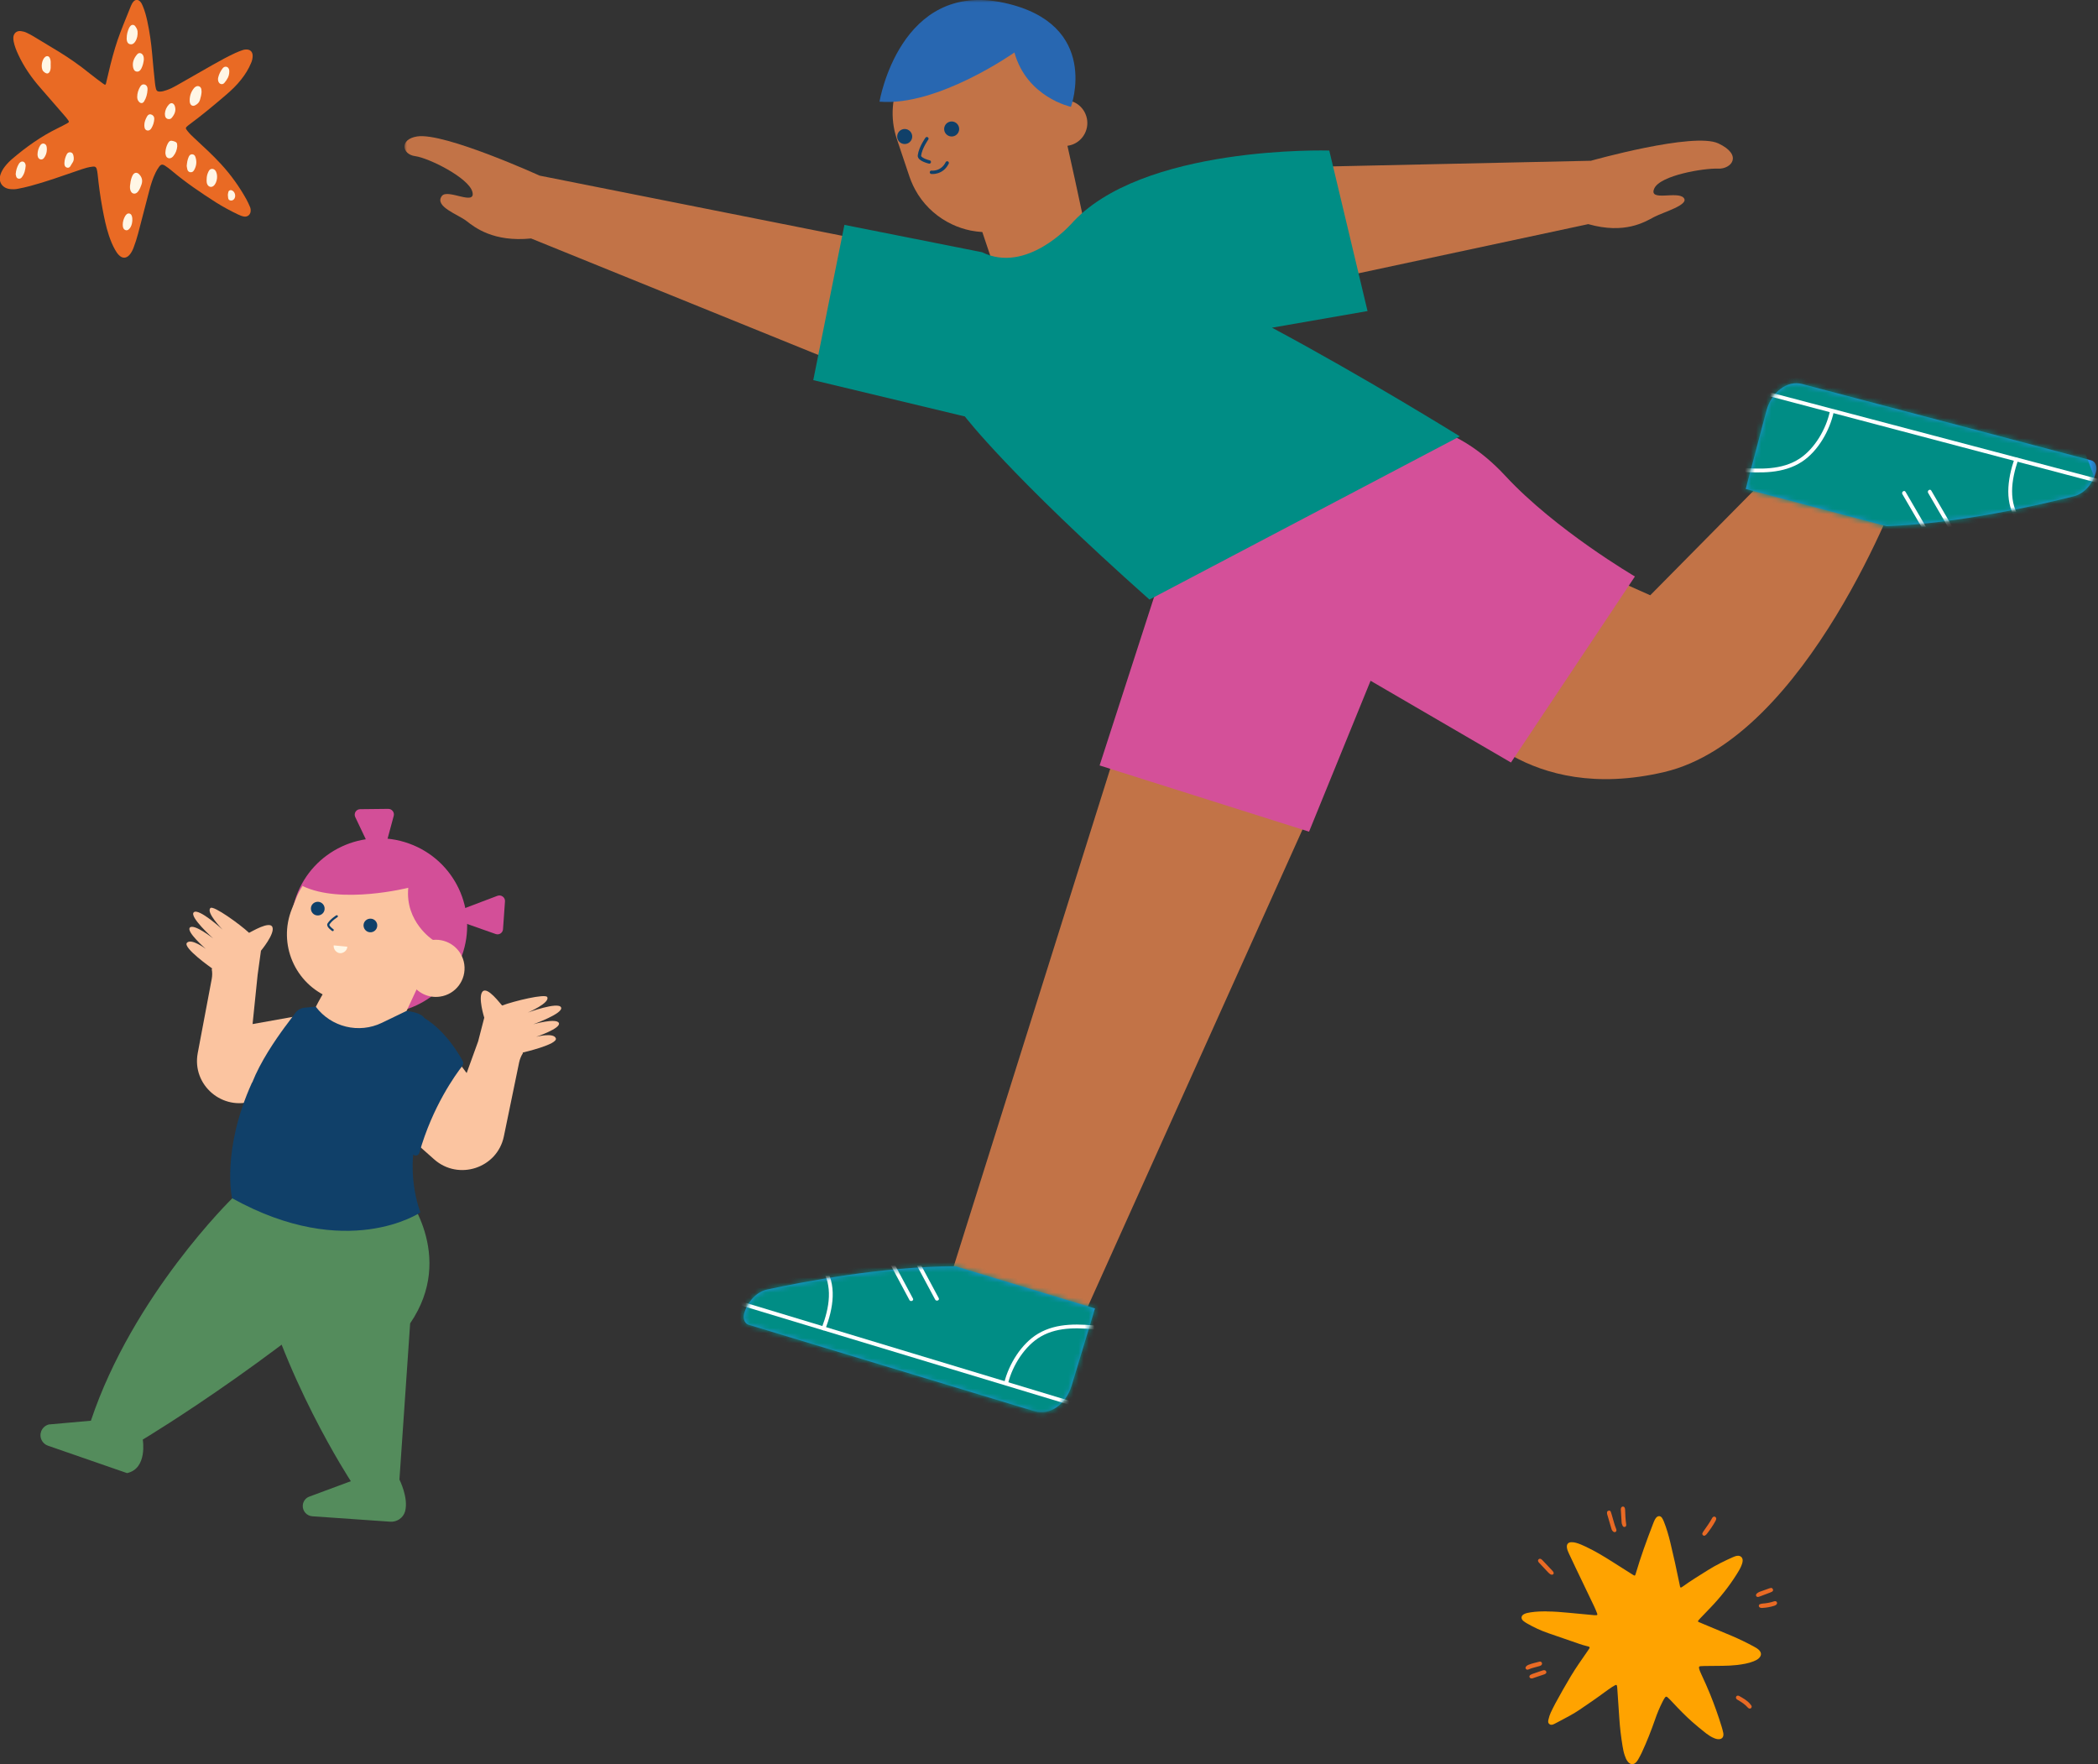 <?xml version="1.0" encoding="UTF-8"?><svg id="Layer_1" xmlns="http://www.w3.org/2000/svg" xmlns:xlink="http://www.w3.org/1999/xlink" viewBox="0 0 415 349"><rect x="0" y="0" width="415" height="349" fill="#333333" stroke="none"/><defs><clipPath id="clippath"><rect x="8" y="160" width="103" height="141" style="fill:none; stroke-width:0px;"/></clipPath><mask id="mask" x="80" y="0" width="334.71" height="279.39" maskUnits="userSpaceOnUse"><g id="mask0_2256_413"><path d="m80,0h334.71v279.39H80V0Z" style="fill:#fff; stroke-width:0px;"/></g></mask><mask id="mask-1" x="80" y="0" width="334.71" height="279.39" maskUnits="userSpaceOnUse"><g id="mask1_2256_413"><path d="m80,0h334.71v279.39H80V0Z" style="fill:#fff; stroke-width:0px;"/></g></mask><mask id="mask-2" x="57.85" y="-76.81" width="390.85" height="383.38" maskUnits="userSpaceOnUse"><g id="mask2_2256_413"><path d="m151.74,255.1c-2.02.44-3.8,2.29-4.53,4.7-.3,1.01.09,2.03.88,2.27l56.66,17.14c.41.12.83.18,1.24.19h.02c2.51,0,5.01-2.12,5.96-5.26l4.62-15.29-27.58-8.34c-14.32,0-30.44,3.13-37.27,4.6" style="fill:#fff; stroke-width:0px;"/></g></mask><mask id="mask-3" x="141.03" y="242.74" width="77.12" height="36.65" maskUnits="userSpaceOnUse"><g id="mask3_2256_413"><path d="m151.74,255.1c-2.02.44-3.8,2.29-4.53,4.7-.3,1.01.09,2.03.88,2.27l56.66,17.14c.41.12.83.18,1.24.19h.02c2.51,0,5.01-2.12,5.96-5.26l4.62-15.29-27.58-8.34c-14.32,0-30.44,3.13-37.27,4.6" style="fill:#fff; stroke-width:0px;"/></g></mask><mask id="mask-4" x="80" y="0" width="334.71" height="279.39" maskUnits="userSpaceOnUse"><g id="mask4_2256_413"><path d="m80,0h334.71v279.39H80V0Z" style="fill:#fff; stroke-width:0px;"/></g></mask><mask id="mask-5" x="57.85" y="-76.81" width="390.85" height="372.43" maskUnits="userSpaceOnUse"><g id="mask5_2256_413"><path d="m349.4,81.28l-4.08,15.44,27.86,7.36c14.31-.51,30.31-4.2,37.08-5.93,2.01-.51,3.71-2.42,4.36-4.86.05-.2.08-.4.08-.59v-.04c0-.77-.41-1.43-1.04-1.6l-57.23-15.11c-.37-.1-.74-.14-1.11-.14-2.56,0-5.08,2.23-5.93,5.47Z" style="fill:#fff; stroke-width:0px;"/></g></mask><mask id="mask-6" x="343.62" y="75.81" width="77.28" height="35.68" maskUnits="userSpaceOnUse"><g id="mask6_2256_413"><path d="m349.4,81.28l-4.08,15.44,27.86,7.36c14.31-.51,30.31-4.2,37.08-5.93,1.71-.43,3.2-1.88,4-3.8l-1.34-3.48-56.5-14.92c-.37-.1-.74-.14-1.11-.14-2.56,0-5.08,2.23-5.93,5.47" style="fill:#fff; stroke-width:0px;"/></g></mask><mask id="mask-7" x="80" y="0" width="334.71" height="279.39" maskUnits="userSpaceOnUse"><g id="mask7_2256_413"><path d="m80,0h334.71v279.39H80V0Z" style="fill:#fff; stroke-width:0px;"/></g></mask><clipPath id="clippath-1"><rect x="0" width="50" height="51" style="fill:none; stroke-width:0px;"/></clipPath></defs><g style="clip-path:url(#clippath);"><path d="m60.02,200.77l-10.06,1.8,1-9.73.66-4.78s2.77-3.32,2.27-4.66c-.49-1.34-4.19.94-4.62,1.12-1.9-1.76-6.99-5.41-7.62-4.92-1.03.82,2.38,4.28,2.38,4.28,0,0-4.7-4.29-5.69-3.43-.99.86,3.82,5.17,3.82,5.17,0,0-3.76-2.95-4.59-2.15-.82.8,3.13,4.22,3.13,4.22,0,0-2.87-2.16-3.73-1.19-.85.97,4.97,5.05,4.97,5.05v.15h-.06c.13.64.12,1.31,0,1.95l-2.77,14.68c-1.18,6.32,4.95,11.55,11.04,9.4l7.53-2.65,2.3-14.32h.03Z" style="fill:#fbc4a0; stroke-width:0px;"/><path d="m89.93,209.1l2.38,3.16,2.27-6.27,1.21-4.68s-1.3-4.13-.33-5.18c.97-1.06,3.53,2.46,3.86,2.77,2.42-.91,8.53-2.37,8.92-1.68.64,1.15-3.83,3.07-3.83,3.07,0,0,5.99-2.2,6.57-1.03.58,1.18-5.49,3.35-5.49,3.35,0,0,4.59-1.31,5.06-.25.46,1.06-4.49,2.73-4.49,2.73,0,0,3.47-.91,3.89.3.42,1.21-6.51,2.8-6.51,2.8l-.06.13h.06c-.37.57-.61,1.19-.75,1.83l-3.02,14.63c-1.3,6.3-8.98,8.82-13.8,4.54l-5.96-5.29,10.04-14.93h-.03Z" style="fill:#fbc4a0; stroke-width:0px;"/><path d="m83.47,242.49c-24.62,23.96-55.23,42.27-55.23,42.27,0,0,.99,5.74-3.11,6.63l-15.64-5.42c-1.15-.4-1.77-1.65-1.36-2.8.24-.68.82-1.22,1.53-1.4l8.32-.74c8.31-24.85,27.97-44,27.97-44" style="fill:#548c5c; stroke-width:0px;"/><path d="m80.02,235.75s10.31,12.56,1.11,26.02l-2.12,30.9s1.86,3.65,1.11,6.32c-.37,1.28-1.63,2.12-2.96,2.01l-15.38-1.07c-1.12-.08-1.96-1.04-1.89-2.16.06-.79.57-1.48,1.32-1.74l8.19-3.04s-13.8-21.05-18.93-43.66" style="fill:#548c5c; stroke-width:0px;"/><path d="m58.61,177.28c-3.26,9,1.42,18.94,10.48,22.19,9.04,3.25,19.02-1.42,22.28-10.43,3.26-9-1.42-18.94-10.48-22.19-9.04-3.25-19.02,1.41-22.28,10.43Z" style="fill:#d34f98; stroke-width:0px;"/><path d="m64.46,195.63s-2.78,4.41-3.68,7.57c-.9,3.16,11.46,5.83,11.46,5.83l6.12-4.62,5.13-11.03-19.03,2.23v.02Z" style="fill:#fbc4a0; stroke-width:0px;"/><path d="m57.73,179.8l.87-2.16c2.8-6.91,10.68-10.27,17.64-7.49l1.17.48c6.2,2.47,9.53,9,8.22,15.29,3.02-.31,5.78,1.8,6.21,4.83.43,3.1-1.72,5.96-4.82,6.39-2.29.33-4.46-.76-5.61-2.61-3.71,3.96-9.62,5.47-14.98,3.32l-1.17-.48c-6.94-2.79-10.31-10.64-7.53-17.57Z" style="fill:#fbc4a0; stroke-width:0px;"/><path d="m66.01,187l2.7.27c-.04.73-.76,1.34-1.49,1.27-.72-.07-1.31-.82-1.21-1.54Z" style="fill:#fff6e5; stroke-width:0px;"/><path d="m49.89,214.13c1.65-4.16,4.46-8.27,6.55-11.12h.01c.81-1.1,1.51-2.03,1.99-2.67.4-.54,1-.89,1.66-1l2.36-.21c3.04,4.05,8.53,5.39,13.08,3.19l4.85-2.34s2.38.16,3.37,1.16c.07.07.12.15.16.22,2.12,1.28,4.92,3.74,7.6,8.48.18.31.15.73-.07,1.01-1.33,1.71-5.9,8-8.5,17.18-.15.54-.81.72-1.21.34,0,0-.72,5.45,1.41,11.46,0,0-14.49,9.83-37.25-2.82,0,0-2.14-9.45,3.95-22.87" style="fill:#104069; stroke-width:0px;"/><path d="m66.62,181.25s-1.14.7-1.65,1.54c-.25.43.84,1.18.84,1.18" style="fill:none; stroke:#104069; stroke-linecap:round; stroke-linejoin:round; stroke-width:.43px;"/><path d="m71.91,182.96c-.04.74.51,1.4,1.26,1.45.75.06,1.41-.51,1.45-1.25.06-.74-.51-1.4-1.26-1.44-.75-.05-1.41.51-1.45,1.25Z" style="fill:#104069; stroke-width:0px;"/><path d="m61.5,179.64c-.04.74.51,1.4,1.26,1.44.75.06,1.41-.51,1.45-1.25.06-.74-.51-1.4-1.26-1.45-.75-.04-1.41.51-1.45,1.25Z" style="fill:#104069; stroke-width:0px;"/><path d="m90.68,180.12l7.71-2.92c.75-.28,1.56.3,1.5,1.1l-.39,5.5c-.04.73-.78,1.21-1.47.95l-7.32-2.58c-.49-.18-.79-.67-.72-1.19.06-.4.33-.73.7-.88" style="fill:#d34f98; stroke-width:0px;"/><path d="m73.8,169.04l-3.53-7.42c-.34-.73.18-1.56.99-1.56l5.54-.06c.73,0,1.27.68,1.08,1.39l-2.01,7.46c-.13.51-.61.85-1.14.82-.4-.03-.76-.27-.93-.63Z" style="fill:#d34f98; stroke-width:0px;"/><path d="m85.61,185.91s-5.51-3.56-4.85-10.3c0,0-13.26,3.35-20.92-.36,0,0,7.39-13.39,20.26-4.66,12.02,8.15,5.51,15.3,5.51,15.3" style="fill:#d34f98; stroke-width:0px;"/></g><g style="mask:url(#mask);"><path d="m179.9,34.94l-2.5-7.44c-1.41-4.2-.97-8.59.86-12.29,1.84-3.7,5.08-6.7,9.28-8.11,8.4-2.82,17.58,1.74,20.41,10.14l.81,2.42s.12.15.21.41c2.08-.76,4.45.07,5.55,2.07,1.21,2.21.41,4.98-1.8,6.19-.5.28-1.04.43-1.57.51,1.93,8.52,4.29,19.89,4.29,19.89,1.68,4.99-1.03,10.44-6.01,12.12-4.99,1.67-10.44-1.04-12.12-6.02l-3-8.93c-.79-.05-1.56-.15-2.33-.3-1.25-.26-2.46-.66-3.61-1.2-2.72-1.27-5.08-3.28-6.75-5.88-.04-.06-.08-.13-.12-.2-.65-1.04-1.19-2.17-1.6-3.38" style="fill:#c27347; stroke-width:0px;"/><path d="m105.05,47.17l72.22,29.29,5.62-26.58-76.15-15.14s-18.89-8.6-24.24-7.75c-3.55.56-2.99,3.57-.36,3.9,2.63.34,10.61,4.28,11.31,7.09.69,2.81-4.91-.71-6.04.78-1.58,2.08,3.21,3.66,4.86,4.95,1.65,1.29,5.35,4.21,12.79,3.46" style="fill:#c27347; stroke-width:0px;"/><path d="m314.19,44.33l-76.21,16.31-.92-27.15,77.63-1.69s20.32-5.74,25.22-3.43,2.58,5.11-.07,4.99c-2.65-.13-11.45,1.29-12.62,3.94-1.17,2.65,4.56.43,5.81,1.82,1.26,1.38-4,2.83-5.85,3.81-1.85.99-5.8,3.44-12.99,1.41" style="fill:#c27347; stroke-width:0px;"/></g><path d="m262.07,154.25l-38.98-13.24-34.45,109.53,26.06,8.98,47.37-105.27Z" style="fill:#c27347; stroke-width:0px;"/><g style="mask:url(#mask-1);"><path d="m317.55,113.79l8.88,3.96,20.73-20.98,28.8-.94s-18.42,50.25-46.78,56.89c-27.29,6.39-39.47-11.14-39.47-11.14l27.84-27.8h0Z" style="fill:#c27347; stroke-width:0px;"/><path d="m278.51,83.91s9.3-.53,19.26,10.22c9.96,10.75,25.63,19.9,25.63,19.9l-24.52,36.8-27.77-16.17-12.17,29.85-41.43-13.1,11.15-34.47,49.85-33.03Z" style="fill:#d45099; stroke-width:0px;"/><path d="m216.59,258.83l-4.62,15.28c-1.11,3.67-4.35,5.95-7.22,5.08l-56.66-17.14c-.79-.24-1.19-1.25-.88-2.27.73-2.42,2.51-4.26,4.53-4.7,6.83-1.48,22.95-4.6,37.27-4.6l27.58,8.34h0Z" style="fill:#2691e0; stroke-width:0px;"/></g><g style="mask:url(#mask-2);"><path d="m348.57-76.81L57.85,34.79l104.44,271.78,286.41-122.55-100.12-260.84Z" style="fill:#008d85; stroke-width:0px;"/></g><g style="mask:url(#mask-3);"><path d="m211.78,277.95c-23.51-7.11-47.01-14.22-70.51-21.33-.47-.14-.16-.85.31-.7,23.51,7.11,47.01,14.22,70.51,21.33.47.14.15.84-.31.7Z" style="fill:#fff; stroke-width:0px;"/><path d="m217.72,263.08c-3.94-.42-8.23-.77-11.81,1.28-3.19,1.83-5.63,5.73-6.5,9.25-.12.48-.88.35-.76-.12.91-3.66,3.38-7.7,6.68-9.67,3.79-2.26,8.31-1.94,12.51-1.49.49.05.37.81-.12.76" style="fill:#fff; stroke-width:0px;"/><path d="m184.98,257.06c-2.47-4.61-4.94-9.22-7.42-13.84-.23-.43.49-.71.71-.28,2.47,4.61,4.95,9.22,7.42,13.84.23.43-.49.71-.71.28Z" style="fill:#fff; stroke-width:0px;"/><path d="m179.88,257.13c-2.24-4.19-4.49-8.39-6.74-12.58-.23-.43.49-.71.71-.27,2.24,4.19,4.49,8.38,6.74,12.58.23.43-.49.71-.71.28Z" style="fill:#fff; stroke-width:0px;"/><path d="m162.94,250.22c2.76,3.79,1.86,8.64.32,12.71-.18.46-.88.15-.7-.31,1.45-3.8,2.36-8.39-.23-11.94-.29-.4.33-.85.62-.46Z" style="fill:#fff; stroke-width:0px;"/></g><g style="mask:url(#mask-4);"><path d="m345.32,96.72l4.08-15.44c.98-3.71,4.13-6.1,7.04-5.33l57.23,15.11c.8.21,1.23,1.21.96,2.23-.65,2.44-2.35,4.35-4.36,4.86-6.77,1.72-22.78,5.42-37.09,5.93l-27.86-7.36h0Z" style="fill:#2691e0; stroke-width:0px;"/></g><g style="mask:url(#mask-5);"><path d="m348.57-76.81l100.12,260.83-290.72,111.6L57.85,34.79l290.72-111.6Z" style="fill:#008d85; stroke-width:0px;"/></g><g style="mask:url(#mask-6);"><path d="m349.37,77.42c23.74,6.27,47.49,12.54,71.23,18.8.47.13.36.88-.12.76-23.74-6.27-47.48-12.54-71.22-18.8-.47-.13-.35-.88.12-.76Z" style="fill:#fff; stroke-width:0px;"/><path d="m344.06,92.53c4,.28,8.42.49,11.92-1.82,3.02-1.99,5.25-5.88,5.99-9.37.1-.48.86-.36.76.13-.78,3.67-3.1,7.77-6.29,9.86-3.7,2.43-8.28,2.25-12.5,1.96-.49-.03-.36-.79.12-.76" style="fill:#fff; stroke-width:0px;"/><path d="m376.93,97.29c2.64,4.52,5.27,9.04,7.9,13.56.25.42-.37.88-.62.46-2.64-4.52-5.27-9.04-7.9-13.56-.25-.43.37-.88.62-.46Z" style="fill:#fff; stroke-width:0px;"/><path d="m382.02,97.04c2.39,4.11,4.79,8.22,7.18,12.34.25.43-.37.88-.62.46-2.39-4.11-4.79-8.22-7.18-12.34-.25-.43.37-.88.62-.46Z" style="fill:#fff; stroke-width:0px;"/><path d="m399.24,103.41c-2.89-3.69-2.15-8.57-.76-12.69.16-.47.86-.15.7.31-1.31,3.86-2.04,8.46.67,11.93.3.39-.31.85-.62.46" style="fill:#fff; stroke-width:0px;"/></g><g style="mask:url(#mask-7);"><path d="m211.75,44.44s-8.71,9.8-17.49,5.45l-27.23-5.41-6.16,30.71,29.99,7.19s8.75,11.54,36.51,36.22l61.39-32.29s-19.06-11.83-37.15-21.49l18.9-3.29-7.57-31.75s-37.32-1.15-51.18,14.67Z" style="fill:#008d85; stroke-width:0px;"/><path d="m211.84,21.13s-8.72-1.86-11.18-10.75c0,0-15.18,10.73-26.69,9.73,0,0,4.01-24.03,24.62-19.56,19.29,4.19,13.25,20.58,13.25,20.58Z" style="fill:#2867b1; stroke-width:0px;"/><path d="m187.36,32.23c-1.05,2.11-3.11,1.85-3.11,1.85m-.43-2.04s-2.06-.48-1.95-1.29c.21-1.58,1.47-3.32,1.47-3.32" style="fill:none; stroke:#104069; stroke-linecap:round; stroke-linejoin:round; stroke-width:.67px;"/><path d="m186.85,26.03c.29.77,1.14,1.16,1.91.88.77-.29,1.17-1.14.88-1.91-.29-.77-1.14-1.17-1.91-.88-.77.29-1.16,1.14-.88,1.91Z" style="fill:#104069; stroke-width:0px;"/><path d="m177.56,27.52c.29.77,1.14,1.16,1.91.88.77-.29,1.17-1.14.88-1.91-.29-.77-1.14-1.17-1.91-.88-.77.29-1.16,1.14-.88,1.91Z" style="fill:#104069; stroke-width:0px;"/></g><g style="clip-path:url(#clippath-1);"><path d="m20.77,16.8c.23-.17.23-.43.28-.66.51-2.25,1.06-4.49,1.72-6.69.61-2.04,1.4-4.01,2.2-5.98.31-.76.61-1.53.92-2.28.14-.34.3-.66.56-.93.37-.37.84-.37,1.23,0,.27.26.42.59.56.93.41.96.67,1.96.89,2.96.47,2.16.78,4.35.97,6.55.17,1.9.34,3.81.55,5.7.03.39.11.79.2,1.16.09.4.31.56.73.56.47,0,.9-.12,1.34-.28.7-.23,1.36-.56,2-.93,2.39-1.36,4.77-2.73,7.17-4.09,1.47-.83,2.93-1.63,4.46-2.34.47-.22.95-.4,1.45-.57.2-.08.42-.11.62-.12.84-.05,1.34.42,1.36,1.23,0,.52-.12,1.02-.34,1.5-.48,1.16-1.14,2.2-1.92,3.19-.9,1.16-1.97,2.17-3.07,3.11-2.34,2-4.71,3.98-7.19,5.81-.09.08-.2.15-.3.23-.5.42-.51.49-.09,1.03.41.52.89,1,1.39,1.45,1.79,1.67,3.59,3.3,5.24,5.1,1.97,2.14,3.65,4.49,5.05,7.01.27.48.48.99.7,1.48.14.31.16.65.11.99-.11.62-.64,1-1.26.92-.42-.06-.83-.23-1.22-.42-1.5-.71-2.95-1.5-4.34-2.37-3.04-1.94-6.02-3.96-8.78-6.29-.42-.35-.86-.69-1.33-.99-.51-.32-.8-.28-1.17.23-.25.34-.47.71-.66,1.09-.58,1.17-.97,2.42-1.29,3.68-.73,2.82-1.47,5.63-2.2,8.45-.25.94-.55,1.87-.89,2.78-.2.51-.44,1-.81,1.42-.62.71-1.4.74-2.07.06-.33-.32-.58-.71-.8-1.11-.5-.88-.86-1.8-1.19-2.76-.59-1.76-.95-3.58-1.29-5.4-.42-2.24-.72-4.49-.95-6.75-.03-.32-.09-.66-.17-.99-.09-.39-.33-.57-.73-.52-.42.05-.86.12-1.26.23-.7.2-1.4.43-2.09.68-3.01,1.03-6,2.11-9.09,2.93-.8.22-1.61.39-2.42.55-.51.11-1.04.12-1.56.06-1.54-.17-2.37-1.42-1.9-2.87.19-.59.5-1.11.87-1.59.44-.56.92-1.06,1.45-1.51,2.78-2.37,5.72-4.47,9.01-6.07.64-.31,1.25-.63,1.87-.97.41-.22.42-.32.12-.71-.23-.32-.48-.62-.75-.92-1.53-1.77-3.07-3.55-4.62-5.32-1.78-2.02-3.31-4.21-4.44-6.66-.39-.83-.72-1.67-.9-2.56-.06-.29-.09-.6-.06-.91.11-.79.69-1.25,1.48-1.16.41.05.78.15,1.14.32.44.22.89.43,1.29.68,1.7,1.02,3.4,2.05,5.1,3.08,2.11,1.3,4.13,2.71,6.05,4.27.87.71,1.79,1.37,2.7,2.05.09.08.2.12.31.19" style="fill:#e96a24; stroke-width:0px;"/><path d="m25.72,36.72c.06-.48.12-1.08.34-1.65.08-.2.16-.4.28-.56.33-.43.8-.43,1.17-.05.59.6.75,1.26.47,2.07-.14.37-.27.74-.48,1.08-.09.15-.2.31-.33.43-.47.45-1.09.31-1.33-.29-.11-.28-.16-.59-.12-1.02" style="fill:#fff6e5; stroke-width:0px;"/><path d="m39.88,18.08c-.03.65-.17,1.17-.33,1.7-.16.51-.5.82-.95,1.05-.44.23-.86.05-1.01-.43-.03-.08-.05-.17-.06-.26-.06-1,.19-1.91.84-2.7.09-.11.22-.22.34-.29.48-.28,1.01-.05,1.12.49.03.17.03.35.03.43" style="fill:#fff6e5; stroke-width:0px;"/><path d="m25.06,7.6c0-.82.19-1.45.47-2.07.08-.15.19-.32.31-.43.27-.26.67-.23.89.06.23.31.45.66.48,1.06.05.71-.06,1.39-.45,1.99-.05.08-.11.15-.17.22-.23.28-.55.4-.9.31-.33-.08-.5-.34-.58-.65-.05-.2-.05-.42-.06-.49" style="fill:#fff6e5; stroke-width:0px;"/><path d="m35.06,28.94c-.05.65-.28,1.33-.75,1.91-.09.12-.2.23-.33.31-.42.29-.95.15-1.14-.31-.08-.22-.14-.48-.12-.71.03-.65.2-1.25.51-1.82.28-.49.55-.57,1.14-.39.59.2.69.32.69.99" style="fill:#fff6e5; stroke-width:0px;"/><path d="m28.45,11.83c-.06.51-.19,1.13-.48,1.7-.19.37-.45.68-.92.63-.47-.06-.62-.43-.72-.83-.2-1,.17-1.85.81-2.59.34-.4.89-.28,1.15.19.14.25.17.51.16.93" style="fill:#fff6e5; stroke-width:0px;"/><path d="m40.88,35.49c0-.42.06-.85.22-1.23.08-.2.16-.4.28-.56.31-.4.86-.39,1.19,0,.62.76.44,2.45-.34,3.08-.39.32-.9.22-1.17-.22-.16-.26-.2-.54-.19-1.05" style="fill:#fff6e5; stroke-width:0px;"/><path d="m29.18,17.81c-.05.8-.25,1.56-.67,2.24-.25.42-.66.45-.98.12-.28-.28-.39-.6-.39-.99,0-.76.23-1.43.61-2.07.22-.35.51-.48.84-.4.31.08.55.35.59.74v.35Z" style="fill:#fff6e5; stroke-width:0px;"/><path d="m45.35,14.21c0,.88-.44,1.56-.97,2.19-.36.42-.97.28-1.17-.25-.11-.29-.11-.59-.03-.89.16-.62.44-1.19.83-1.7.19-.26.44-.42.78-.35.31.06.51.34.56.74v.28" style="fill:#fff6e5; stroke-width:0px;"/><path d="m36.93,32.88c.06-.69.14-1.31.42-1.9.14-.29.36-.49.7-.46.31.03.5.23.59.49.34.94.23,1.83-.27,2.68-.17.28-.42.43-.76.37-.3-.06-.48-.26-.55-.54-.06-.23-.09-.48-.12-.65" style="fill:#fff6e5; stroke-width:0px;"/><path d="m10.03,12.8c0,.42.03.85-.14,1.25-.22.51-.56.62-1.01.31-.12-.09-.25-.18-.34-.29-.53-.66-.28-2.31.41-2.82.34-.25.72-.17.9.22.09.18.14.4.17.62.03.23,0,.48,0,.72" style="fill:#fff6e5; stroke-width:0px;"/><path d="m26.18,43.58c-.03.35-.08.88-.34,1.33-.11.19-.23.35-.41.49-.33.28-.81.15-1.01-.23-.11-.22-.14-.46-.14-.71,0-.59.16-1.14.44-1.65.09-.15.19-.31.33-.43.33-.28.81-.17.98.23.11.25.16.52.14.96" style="fill:#fff6e5; stroke-width:0px;"/><path d="m32.61,22.52c.05-.71.31-1.31.78-1.82.44-.49.98-.34,1.19.28.31.92-.06,1.67-.62,2.34-.2.25-.53.29-.84.19-.28-.11-.42-.34-.47-.62-.02-.12-.02-.25-.03-.34" style="fill:#fff6e5; stroke-width:0px;"/><path d="m3.1,34.5c.06-.79.25-1.48.64-2.11.08-.12.19-.25.31-.32.33-.23.75-.11.92.26.06.14.12.29.11.43-.06.82-.23,1.6-.75,2.28-.03.05-.08.09-.12.14-.31.29-.83.2-.98-.2-.06-.17-.09-.34-.11-.46" style="fill:#fff6e5; stroke-width:0px;"/><path d="m30.52,23.54c-.05.71-.25,1.28-.56,1.8-.06.11-.14.2-.22.28-.37.35-.94.23-1.11-.25-.06-.2-.08-.42-.08-.62,0-.62.23-1.17.53-1.71.19-.34.47-.48.73-.42.42.09.69.4.7.83,0,.06,0,.12,0,.08Z" style="fill:#fff6e5; stroke-width:0px;"/><path d="m7.42,30.56c.02-.71.2-1.25.5-1.74.19-.34.48-.48.75-.42.33.09.51.32.56.65.12.8-.05,1.56-.55,2.22-.34.45-.98.32-1.17-.2-.08-.2-.08-.42-.09-.51Z" style="fill:#fff6e5; stroke-width:0px;"/><path d="m12.74,32.25c.02-.65.2-1.19.45-1.7.14-.29.37-.46.73-.43.36.05.51.29.59.6.14.54.14,1.06-.22,1.54-.14.19-.23.42-.37.62-.14.22-.36.34-.62.29-.3-.06-.47-.26-.53-.54-.03-.15-.03-.29-.03-.39Z" style="fill:#fff6e5; stroke-width:0px;"/><path d="m45.07,38.53c.02-.14.05-.39.11-.6.06-.23.36-.37.59-.31.73.2,1.01,1.3.47,1.83-.22.22-.48.26-.75.18-.28-.08-.34-.31-.37-.55,0-.15-.02-.29-.05-.54" style="fill:#fff6e5; stroke-width:0px;"/></g><path d="m306.03,318.76c1.46,0,2.93.13,4.39.27,1.63.15,3.27.31,4.9.46.15.01.3.01.44.01.18,0,.25-.1.18-.3-.18-.46-.35-.92-.56-1.35-1.23-2.59-2.47-5.17-3.71-7.74-.46-.95-.9-1.89-1.35-2.86-.16-.35-.32-.71-.37-1.11-.09-.7.24-1.08.93-1.08.3,0,.58.04.87.12.67.19,1.29.46,1.91.76,1.86.87,3.62,1.94,5.35,3.04,1.3.83,2.6,1.66,3.9,2.47.49.31.52.31.67-.24.98-3.32,2.16-6.56,3.4-9.77.1-.25.19-.5.31-.74.09-.18.19-.34.31-.49.37-.42.87-.4,1.17.06.15.22.25.47.36.72.53,1.32.92,2.68,1.26,4.07.65,2.66,1.23,5.35,1.78,8.02.06.27.1.53.16.78.05.18.15.22.33.1.06-.04.12-.07.18-.12,1.64-1.18,3.39-2.25,5.1-3.32,1.54-.96,3.17-1.76,4.82-2.49.3-.13.59-.25.9-.28.65-.07,1.1.36,1.05,1.01-.03.34-.13.67-.27.99-.25.59-.58,1.14-.92,1.67-1.49,2.37-3.23,4.56-5.16,6.57-.7.73-1.39,1.45-2.09,2.18-.12.12-.24.25-.34.39-.09.12-.06.22.07.28.34.15.68.3,1.01.43,1.85.77,3.7,1.54,5.55,2.32,1.46.62,2.9,1.32,4.29,2.07.37.19.73.4,1.04.68.59.55.59,1.15,0,1.7-.3.27-.65.43-1.01.58-1.05.42-2.16.59-3.28.73-1.91.22-3.82.15-5.73.19-.49,0-.98.01-1.46.04-.3.01-.38.15-.32.43.1.46.31.87.5,1.3.58,1.24,1.14,2.49,1.66,3.76.86,2.13,1.64,4.29,2.31,6.5.12.37.21.76.3,1.14.04.16.06.34.04.5-.03.46-.33.77-.8.81-.38.04-.72-.07-1.06-.21-.55-.22-1.04-.56-1.51-.9-.96-.73-1.86-1.51-2.77-2.29-1.36-1.2-2.62-2.5-3.86-3.83-.31-.34-.64-.68-.98-.99-.27-.27-.43-.24-.65.09-.16.25-.3.5-.43.77-.56,1.11-1.04,2.26-1.45,3.45-.77,2.22-1.63,4.41-2.62,6.54-.21.45-.44.87-.68,1.3-.1.19-.24.39-.37.55-.53.64-1.21.62-1.73-.03-.3-.37-.46-.81-.61-1.24-.21-.61-.33-1.23-.43-1.85-.3-1.84-.53-3.69-.64-5.54-.12-1.95-.27-3.91-.4-5.86,0-.16-.03-.34-.06-.5-.03-.18-.16-.24-.33-.15-.19.1-.39.21-.58.33-.53.36-1.05.71-1.57,1.1-1.61,1.2-3.27,2.32-4.93,3.45-1.24.84-2.56,1.52-3.88,2.22-.37.19-.74.4-1.11.58-.31.15-.65.28-.96.03-.33-.25-.27-.61-.18-.95.1-.46.25-.9.44-1.32.3-.62.59-1.24.92-1.84.98-1.81,2-3.6,3.05-5.36,1.02-1.7,2.17-3.32,3.3-4.95.61-.87.62-.83-.37-1.07-.4-.1-.8-.22-1.2-.36-2.06-.71-4.11-1.41-6.17-2.13-1.47-.5-2.86-1.15-4.2-1.92-.28-.16-.55-.33-.78-.53-.49-.44-.42-1.01.16-1.32.41-.22.89-.28,1.35-.36,1.05-.16,2.1-.19,3.15-.18" style="fill:#ffa300; stroke-width:0px;"/><path d="m318.29,298.8c.16,0,.28.1.34.25.07.18.12.37.18.56.3.95.5,1.92.89,2.86.03.09.06.19.04.28,0,.22-.27.38-.47.3-.09-.04-.18-.09-.24-.16-.09-.1-.19-.22-.24-.36-.31-1.02-.61-2.06-.9-3.08-.03-.12,0-.24,0-.36.03-.16.22-.28.38-.27" style="fill:#e96a24; stroke-width:0px;"/><path d="m339.48,300.47c-.03.09-.06.24-.13.36-.5.92-1.1,1.79-1.75,2.62-.09.12-.21.21-.33.28-.13.09-.28.07-.4-.05-.12-.1-.18-.24-.12-.4.06-.13.13-.27.22-.39.58-.84,1.2-1.67,1.69-2.58.04-.09.1-.16.18-.22.12-.09.25-.13.41-.06.15.07.21.19.24.4" style="fill:#e96a24; stroke-width:0px;"/><path d="m321.68,301.63c0,.18-.06.34-.25.4-.18.06-.39-.03-.47-.24-.09-.21-.18-.41-.19-.62-.07-.86-.12-1.7-.16-2.56,0-.12.01-.25.06-.35.06-.15.18-.24.33-.25.16,0,.3.06.36.21.06.13.1.28.1.42.03.98.07,1.95.22,2.93v.07" style="fill:#e96a24; stroke-width:0px;"/><path d="m307.33,311.22c0,.1-.18.3-.34.27-.12,0-.25-.05-.34-.1-.18-.13-.34-.28-.49-.44-.53-.56-1.07-1.14-1.6-1.7-.09-.09-.18-.18-.24-.28-.13-.18-.12-.41.03-.53.13-.13.36-.15.53-.02.09.06.16.12.22.19.67.71,1.35,1.42,2.01,2.13.12.12.22.27.22.49" style="fill:#e96a24; stroke-width:0px;"/><path d="m346.5,337.5c.02.31-.18.49-.38.47-.15,0-.28-.09-.38-.19-.55-.64-1.24-1.08-1.97-1.51-.09-.04-.16-.1-.24-.16-.16-.15-.19-.37-.09-.53.1-.16.27-.19.44-.16.04,0,.1.03.13.05.81.46,1.63.9,2.22,1.64.12.15.25.31.25.4" style="fill:#e96a24; stroke-width:0px;"/><path d="m348.75,318.06c-.25,0-.43.03-.59-.06-.15-.07-.24-.18-.25-.34,0-.16.07-.3.22-.34.16-.06.33-.1.49-.12.78-.06,1.55-.18,2.29-.44.09-.03.19-.03.28-.03.16.01.27.12.31.27.05.12,0,.24-.07.34-.12.16-.31.24-.49.3-.76.24-1.51.37-2.2.41" style="fill:#e96a24; stroke-width:0px;"/><path d="m350.73,314.49c0,.15-.06.28-.21.36-.13.07-.27.12-.4.18-.71.27-1.42.53-2.12.8-.28.1-.49.07-.59-.09-.13-.19-.06-.43.21-.62.13-.1.3-.19.44-.25.66-.24,1.33-.47,2-.71.09-.03.19-.04.28-.06.19,0,.37.18.38.39" style="fill:#e96a24; stroke-width:0px;"/><path d="m302.99,332.01c-.22,0-.35-.07-.44-.25-.06-.13,0-.34.16-.44.15-.09.3-.16.46-.22.62-.21,1.24-.42,1.86-.64.19-.06.37-.12.56-.06.15.04.25.15.28.31.03.13-.01.25-.12.33-.07.06-.16.12-.25.15-.78.27-1.57.53-2.34.79-.07.03-.15.03-.18.03" style="fill:#e96a24; stroke-width:0px;"/><path d="m302.18,330.28c-.18,0-.28-.06-.36-.18-.09-.15-.07-.28.02-.42.12-.16.28-.27.46-.35.72-.3,1.49-.44,2.25-.65.21-.06.4.09.46.28.06.19-.03.38-.22.49-.18.09-.36.15-.55.19-.61.18-1.23.3-1.82.56-.09.05-.19.05-.24.06" style="fill:#e96a24; stroke-width:0px;"/></svg>